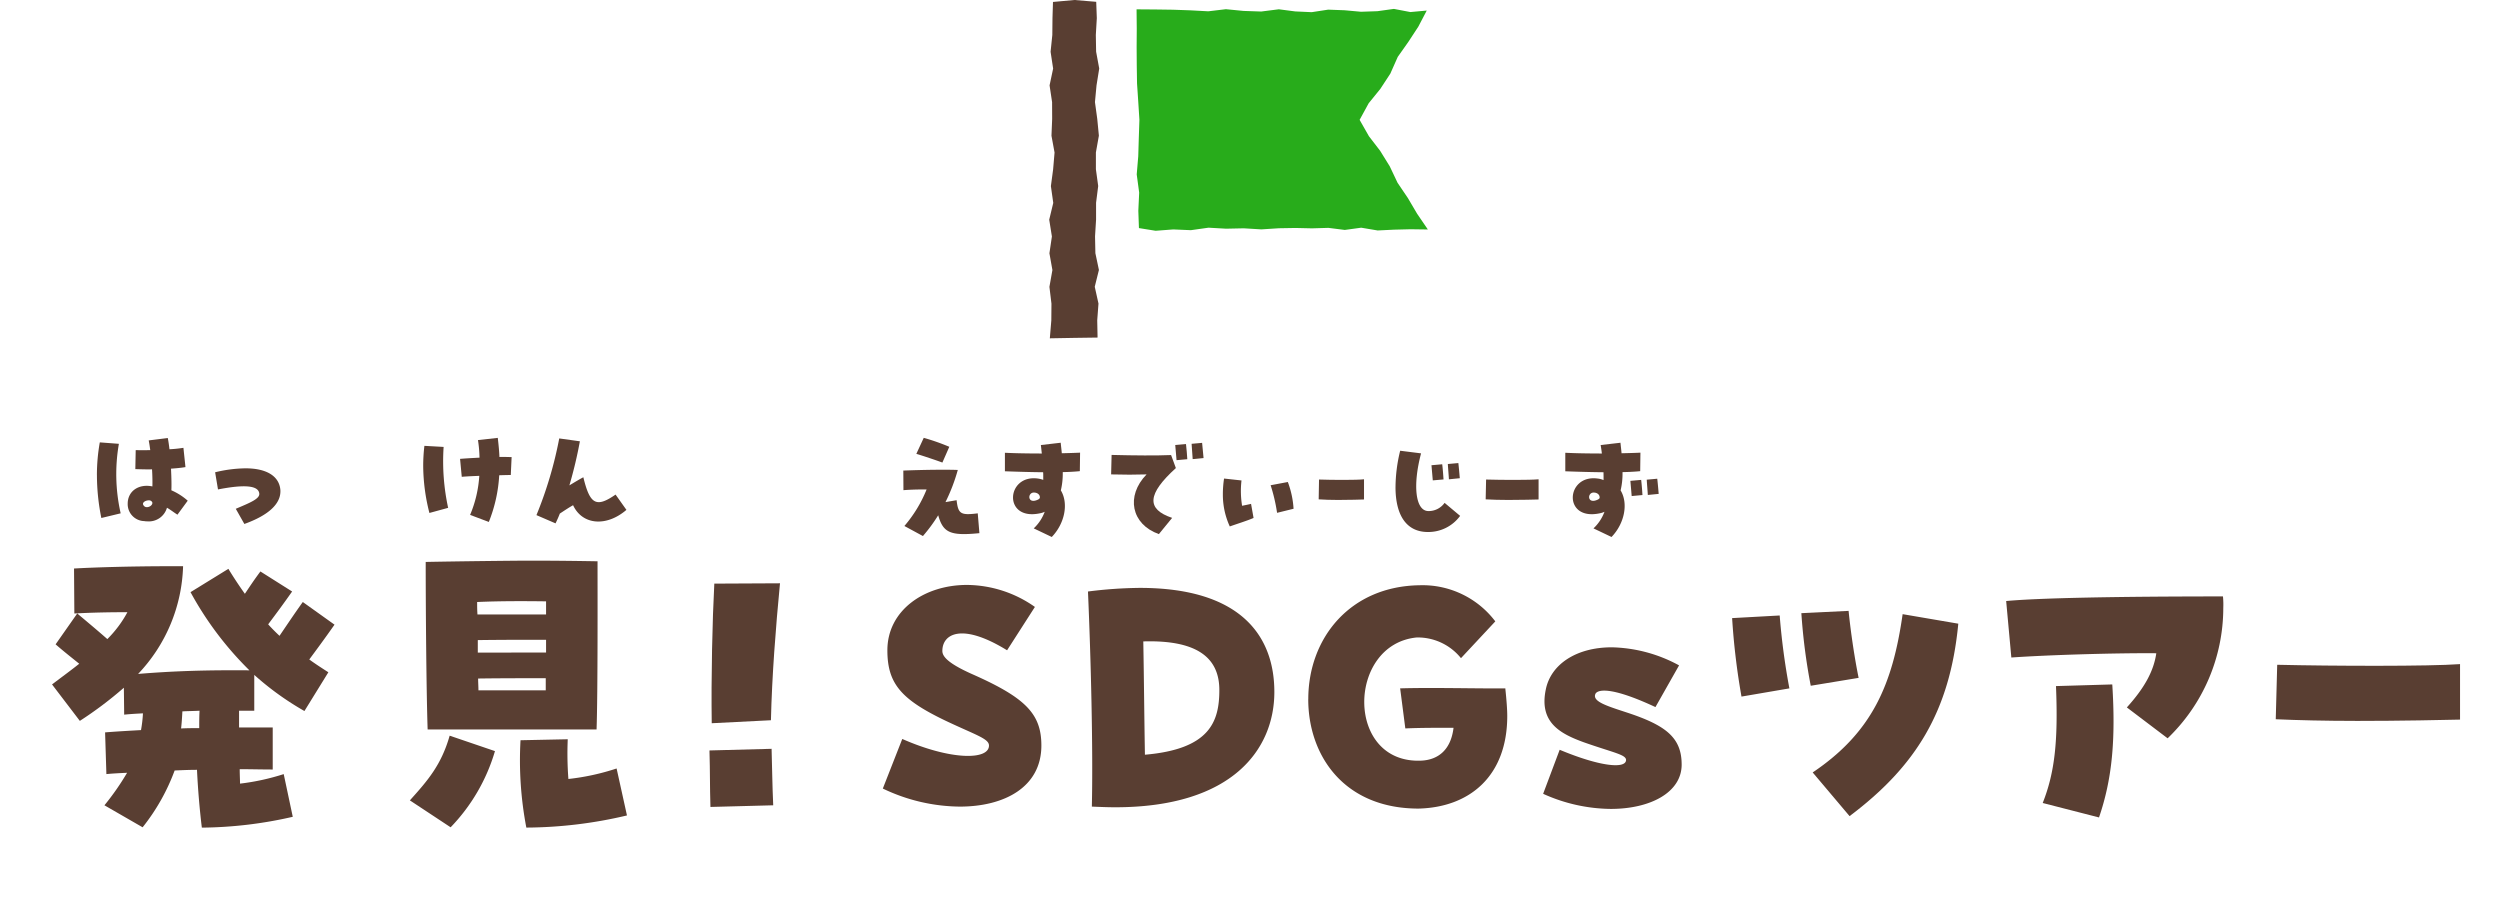 <svg xmlns="http://www.w3.org/2000/svg" xmlns:xlink="http://www.w3.org/1999/xlink" width="335" height="121.169" viewBox="0 0 335 121.169">
  <defs>
    <clipPath id="clip-path">
      <rect id="長方形_596" data-name="長方形 596" width="335" height="64" fill="none"/>
    </clipPath>
    <clipPath id="clip-path-2">
      <rect id="長方形_5744" data-name="長方形 5744" width="101.222" height="13.286" fill="none"/>
    </clipPath>
  </defs>
  <g id="グループ_17295" data-name="グループ 17295" transform="translate(-20 -4470.549)">
    <g id="グループ_17294" data-name="グループ 17294" transform="translate(4996.472 13457.219)">
      <g id="グループ_1526" data-name="グループ 1526" transform="translate(-4976.472 -8929.5)">
        <g id="グループ_1525" data-name="グループ 1525" transform="translate(0)" clip-path="url(#clip-path)">
          <path id="パス_16111" data-name="パス 16111" d="M95.022,48.487c-1,0-2,.044-2.992.088a27.423,27.423,0,0,1-4.293,7.612l-5.116-2.948a34.713,34.713,0,0,0,3.036-4.357c-.91.044-1.864.088-2.775.176l-.174-5.589c1.648-.132,3.253-.219,4.813-.307a17.661,17.661,0,0,0,.26-2.244c-.823.043-1.648.087-2.515.175l-.042-3.608a51.018,51.018,0,0,1-5.9,4.444L75.6,37.044c1.388-1.055,2.6-1.936,3.642-2.772-1.084-.88-2-1.584-3.165-2.6l2.9-4.136c1.518,1.276,2.732,2.288,4.033,3.432A15.276,15.276,0,0,0,85.7,27.364c-2.34,0-4.768.044-7.111.176l-.043-6.03c3.122-.175,8.065-.307,12.879-.307h1.734a21.834,21.834,0,0,1-6.027,14.433c4.855-.4,9.279-.528,14.915-.483a44.589,44.589,0,0,1-7.891-10.474l5.072-3.125c.781,1.277,1.518,2.377,2.211,3.345.651-.968,1.258-1.893,2.082-2.992l4.249,2.684c-1.17,1.672-2.124,2.949-3.208,4.4.476.528,1,1.055,1.518,1.54,1.17-1.716,1.952-2.9,3.121-4.532l4.25,3.036c-1.388,1.98-2.471,3.432-3.382,4.664.78.572,1.6,1.1,2.557,1.717l-3.207,5.192a38.769,38.769,0,0,1-6.721-4.841v4.8h-2.038v2.244h4.51v5.633c-1.519,0-2.992-.044-4.423-.044,0,.748.043,1.408.043,1.937a31.016,31.016,0,0,0,5.854-1.277l1.213,5.721a56.342,56.342,0,0,1-12.184,1.452c-.3-2.464-.521-5.061-.65-7.744m.3-5.589c0-.793,0-1.541.043-2.333-.78.044-1.561.044-2.3.088-.043.793-.087,1.541-.174,2.289.824-.044,1.6-.044,2.428-.044" transform="translate(-68.626 -2.5)" fill="#593e32"/>
          <path id="パス_16112" data-name="パス 16112" d="M124.218,52.579c2.341-2.6,4.206-4.708,5.332-8.669l6.071,2.068a24.678,24.678,0,0,1-5.941,10.209Zm2.124-31.949c4.206-.087,12.184-.175,13.918-.175,3.426,0,6.763.044,9.106.088,0,3.7.043,17.47-.13,22.531H126.6c-.174-5.017-.26-16.5-.26-22.444m16.129,7.042V25.911c-2.948-.044-6.33-.044-9.236.089,0,.527,0,1.1.044,1.672Zm0,5.1V31.06c-2.732,0-6.416,0-9.148.044v1.672Zm-.043,5.061V36.209c-2.645,0-6.244,0-9.061.044,0,.528.043,1.056.043,1.584Zm-3.382,6.689,6.33-.132a44.918,44.918,0,0,0,.087,5.324,31.423,31.423,0,0,0,6.46-1.408l1.388,6.293a59.567,59.567,0,0,1-13.484,1.628,47.943,47.943,0,0,1-.78-11.7" transform="translate(-69.296 -2.5)" fill="#593e32"/>
          <path id="パス_16113" data-name="パス 16113" d="M164.925,45.89l8.326-.219c.088,2.992.088,4.576.217,7.568l-8.411.221c-.088-2.949-.043-4.577-.131-7.57m.651-22.355,8.8-.044c-.563,5.809-1.084,12.542-1.214,18.351l-7.934.4c-.087-6.2.087-13.862.346-18.7" transform="translate(-69.858 -2.5)" fill="#593e32"/>
          <path id="パス_16114" data-name="パス 16114" d="M191.087,44.35c6.5,2.86,11.62,2.86,11.62.88,0-.924-1.778-1.408-5.766-3.3-5.984-2.86-7.849-4.973-7.849-9.461,0-5.325,4.9-8.758,10.668-8.758a15.978,15.978,0,0,1,9.1,2.949l-3.729,5.809c-6.07-3.741-8.672-2.2-8.672.088,0,.66.564,1.584,4.033,3.124,7.154,3.169,9.235,5.325,9.235,9.55,0,5.589-4.985,8.184-10.926,8.184a24.255,24.255,0,0,1-10.32-2.419Z" transform="translate(-70.183 -2.5)" fill="#593e32"/>
          <path id="パス_16115" data-name="パス 16115" d="M216.356,24.592a58.52,58.52,0,0,1,6.937-.485c13.616,0,18.038,6.513,18.038,13.95,0,7.614-5.55,15.447-21.333,15.447-1,0-2.037-.044-3.122-.089.175-7.613-.129-19.891-.52-28.823m7.414,6.688c.087,4.841.13,10.121.217,15.183,8.672-.748,9.972-4.4,9.972-8.67,0-4.181-2.775-6.733-10.189-6.513" transform="translate(-70.568 -2.5)" fill="#593e32"/>
          <path id="パス_16116" data-name="パス 16116" d="M246.291,39.025c0-8.186,5.594-15.138,14.916-15.271a12.229,12.229,0,0,1,10.145,4.841l-4.6,4.929a7.429,7.429,0,0,0-5.94-2.772c-9.366.924-9.583,17.03.693,16.5,2.211-.131,3.9-1.452,4.25-4.4-2.254,0-4.552,0-6.461.088l-.693-5.369c4.6-.132,10.32.044,14.091,0,.175,1.672.261,2.86.261,3.7,0,8.01-4.986,12.235-11.881,12.41-10.017,0-14.786-7.129-14.786-14.654" transform="translate(-70.981 -2.5)" fill="#593e32"/>
          <path id="パス_16117" data-name="パス 16117" d="M280.417,45.8c5.377,2.244,8.716,2.552,8.889,1.452.13-.792-1.56-1.013-5.68-2.465-3.121-1.143-5.984-2.64-5.073-7.041.651-3.343,4.032-5.676,8.844-5.676a19.653,19.653,0,0,1,9.019,2.42l-3.165,5.589c-6.416-2.993-7.892-2.245-8.065-1.716-.346.967,1.474,1.54,4.163,2.42,5.247,1.716,7.415,3.344,7.415,7,0,3.742-4.206,5.942-9.5,5.942a22.418,22.418,0,0,1-9.062-2.025Z" transform="translate(-71.421 -2.5)" fill="#593e32"/>
          <path id="パス_16118" data-name="パス 16118" d="M303.879,28.156l6.374-.352a91.331,91.331,0,0,0,1.3,9.769l-6.418,1.1a93.447,93.447,0,0,1-1.256-10.518m9.278-.66,6.33-.308c.26,2.64.781,6.249,1.344,8.977l-6.416,1.057a78.912,78.912,0,0,1-1.258-9.726m1.518,21.343c7.978-5.369,10.71-11.794,12.053-21.211l7.458,1.276c-1.126,11.749-5.68,19.1-14.568,25.788Z" transform="translate(-71.775 -2.5)" fill="#593e32"/>
          <path id="パス_16119" data-name="パス 16119" d="M357.287,40.125c2.386-2.639,3.6-4.883,3.946-7.26-5.246-.045-14.4.219-19.425.572l-.693-7.569c4.249-.4,14.612-.618,29.051-.618a11.121,11.121,0,0,1,.043,1.542,24.235,24.235,0,0,1-7.458,17.471ZM346.013,52.931c1.6-4.049,2.081-8.229,1.778-15.666l7.544-.221c.476,7.526-.043,12.762-1.778,17.824Z" transform="translate(-72.289 -2.5)" fill="#593e32"/>
          <path id="パス_16120" data-name="パス 16120" d="M388.358,41.93c-3.822,0-7.647-.088-10.612-.22l.194-7.3c7.413.175,20.4.219,24.5-.089v7.436c-1.873.045-7.92.177-14.085.177" transform="translate(-72.795 -2.5)" fill="#593e32"/>
        </g>
      </g>
      <g id="グループ_17285" data-name="グループ 17285" transform="translate(-4855.427 -8928)">
        <g id="グループ_17237" data-name="グループ 17237" clip-path="url(#clip-path-2)">
          <path id="パス_60955" data-name="パス 60955" d="M.144,11.814a17.66,17.66,0,0,0,2.978-4.9c-1.3,0-2.289.032-3.106.1L0,4.386c2.817-.111,5.955-.143,7.3-.08A24.342,24.342,0,0,1,5.65,8.612l1.49-.256c.208,1.841.543,2.049,2.833,1.761l.223,2.657c-3.889.384-4.865-.048-5.521-2.4a21.338,21.338,0,0,1-2.049,2.785Zm1.6-9.668L2.737,0A29.534,29.534,0,0,1,6.163,1.2L5.234,3.314C4.562,3.058,2.609,2.4,1.745,2.146" transform="translate(0 0)" fill="#593e32"/>
          <path id="パス_60956" data-name="パス 60956" d="M17.475,12.132a5.8,5.8,0,0,0,1.472-2.224,2.573,2.573,0,0,1-.656.208c-4.978,1.041-4.514-5.266-.24-4.658a3.489,3.489,0,0,1,.7.176c0-.64,0-.816-.016-1.024-1.68-.017-3.329-.064-5.122-.128V2c1.217.064,2.993.1,4.946.1-.047-.383-.08-.767-.127-1.135L21.092.656c.032.4.1.881.144,1.409.672-.017,1.441-.032,2.45-.08l-.033,2.48c-.608.065-1.44.113-2.289.128a9.749,9.749,0,0,1-.256,2.45c1.057,1.745.529,4.433-1.216,6.243Zm.816-4.065c.064-.416-.288-.736-.8-.736-.881,0-.881,1.632.56.944a.584.584,0,0,0,.24-.208" transform="translate(0 0)" fill="#593e32"/>
          <path id="パス_60957" data-name="パス 60957" d="M32.6,4.9c-1.393.048-3.122.048-4.754,0l.063-2.61c3.186.08,5.987.1,7.972.017l.64,1.744c-3.841,3.489-3.986,5.506-.5,6.675L34.244,12.9c-3.7-1.313-4.466-5.106-1.648-8M36.437.961,37.878.833c.08.608.144,1.569.176,2.032l-1.441.128c-.032-.383-.1-1.135-.176-2.032M38.63.8,40.038.673c.048.4.128,1.232.193,2.032l-1.457.145c-.032-.593-.112-1.473-.144-2.049" transform="translate(0 0)" fill="#593e32"/>
          <path id="パス_60958" data-name="パス 60958" d="M42.819,7.6a13.82,13.82,0,0,1,.16-2.145l2.337.256a12.278,12.278,0,0,0,.08,3.394c.384-.08.736-.145,1.2-.257l.336,1.889c-.9.385-2.145.768-3.186,1.136A10.155,10.155,0,0,1,42.819,7.6m6.4-1.249,2.305-.432a12.171,12.171,0,0,1,.768,3.585l-2.209.545a22.941,22.941,0,0,0-.864-3.7" transform="translate(0 0)" fill="#593e32"/>
          <path id="パス_60959" data-name="パス 60959" d="M58.268,8.323c-.94,0-1.881-.031-2.61-.08l.047-2.656c1.825.063,5.02.08,6.028-.033V8.26c-.461.015-1.948.063-3.465.063" transform="translate(0 0)" fill="#593e32"/>
          <path id="パス_60960" data-name="パス 60960" d="M65.954,6.579a20.9,20.9,0,0,1,.624-4.85l2.8.352c-1.136,4.29-.768,7.732.993,7.732a2.616,2.616,0,0,0,2.16-1.1l2.081,1.744a5.274,5.274,0,0,1-4.321,2.161c-2.8,0-4.338-2.128-4.338-6.034m4.818-2.913,1.44-.128c.08.608.145,1.569.177,2.032L70.948,5.7c-.032-.383-.1-1.135-.176-2.032m2.193-.16,1.408-.128c.048.4.128,1.232.193,2.032l-1.457.145c-.032-.593-.112-1.473-.144-2.049" transform="translate(0 0)" fill="#593e32"/>
          <path id="パス_60961" data-name="パス 60961" d="M81.082,8.323c-1.1,0-2.195-.031-3.047-.08l.057-2.656c2.128.063,5.857.08,7.033-.033V8.26c-.538.015-2.273.063-4.043.063" transform="translate(0 0)" fill="#593e32"/>
          <path id="パス_60962" data-name="パス 60962" d="M92.482,12.133a5.8,5.8,0,0,0,1.473-2.224,2.681,2.681,0,0,1-.656.208c-4.978,1.041-4.514-5.266-.24-4.659a2.4,2.4,0,0,1,.768.209c.016-.336,0-.688,0-1.056-1.728-.017-3.394-.065-5.122-.128V2c1.232.065,2.978.1,4.9.1-.048-.447-.1-.752-.16-1.136L96.1.657c.032.4.1.881.144,1.409.7-.017,1.521-.032,2.529-.08l-.032,2.48c-.624.065-1.488.113-2.369.128a9.735,9.735,0,0,1-.256,2.449c1.057,1.746.528,4.434-1.217,6.244ZM93.3,8.084c.064-.432-.288-.752-.8-.752-.881,0-.881,1.632.56.944a.7.7,0,0,0,.24-.192m4.13-2.321,1.44-.128c.08.609.145,1.569.176,2.032L97.6,7.8c-.032-.384-.095-1.136-.175-2.033m2.192-.16,1.409-.128c.048.4.128,1.232.192,2.032l-1.456.145c-.033-.592-.113-1.473-.145-2.049" transform="translate(0 0)" fill="#593e32"/>
        </g>
      </g>
      <path id="パス_61135" data-name="パス 61135" d="M86.514,10.394A25.2,25.2,0,0,1,86.9,5.976l2.559.193a23.726,23.726,0,0,0,.239,9.315l-2.59.625a29,29,0,0,1-.591-5.715m6.348,6.131A2.274,2.274,0,0,1,90.639,14.2c0-1.681,1.455-2.705,3.31-2.322.017-.671,0-1.488-.048-2.288-.639.016-1.374,0-2.239-.032l.049-2.545c.591.016,1.262.016,1.95,0-.08-.593-.143-.993-.208-1.3l2.56-.32c.08.416.16.944.223,1.505a17.053,17.053,0,0,0,1.871-.192L98.38,9.29c-.593.1-1.233.16-1.936.208.064,1.344.08,2.241.048,2.9a8.239,8.239,0,0,1,2.191,1.393l-1.376,1.873c-.351-.208-.943-.673-1.407-.929a2.525,2.525,0,0,1-2.638,1.825,2.235,2.235,0,0,1-.4-.032m.368-1.873c.383,0,.8-.336.7-.656a.479.479,0,0,0-.432-.256c-.463-.017-1.054.32-.7.72a.48.48,0,0,0,.432.192" transform="translate(-5050 -8933.368)" fill="#593e32"/>
      <path id="パス_61136" data-name="パス 61136" d="M105.122,14.876c1.967-.832,3.214-1.344,3.15-2.032-.1-1.089-1.934-1.265-5.533-.561l-.384-2.3a17.9,17.9,0,0,1,4.078-.529c2.767,0,4.446,1.009,4.654,2.785a1.949,1.949,0,0,1,.016.3c0,1.73-1.664,3.233-4.83,4.37Z" transform="translate(-5050 -8933.368)" fill="#593e32"/>
      <path id="パス_61137" data-name="パス 61137" d="M126.061,9.194a22.494,22.494,0,0,1,.16-2.753l2.575.144a29.411,29.411,0,0,0,.606,8.163l-2.51.688a25.928,25.928,0,0,1-.831-6.242m6.284,6.5a16,16,0,0,0,1.231-5.233c-.735.031-1.55.063-2.35.128L131,8.185c.607-.048,1.392-.1,2.606-.16a17.351,17.351,0,0,0-.207-2.353l2.654-.3c.113.961.193,1.809.224,2.561.512-.015,1.056,0,1.631.016l-.111,2.4c-.464,0-.992.016-1.551.033a19.765,19.765,0,0,1-1.392,6.257Z" transform="translate(-5045.823 -8933.368)" fill="#593e32"/>
      <path id="パス_61138" data-name="パス 61138" d="M141.455,15.724a53.459,53.459,0,0,0,3.054-10.276l2.767.384a58.084,58.084,0,0,1-1.407,5.907c.927-.561,1.439-.864,1.87-1.089.88,3.649,1.728,4.114,4.319,2.322l1.454,2.049c-2.686,2.305-5.916,2.032-7.147-.625-.545.305-1.072.656-1.776,1.12-.16.416-.351.849-.576,1.312Z" transform="translate(-5046.043 -8933.368)" fill="#593e32"/>
    </g>
    <path id="パス_61139" data-name="パス 61139" d="M194.333,38.3l-2.324-.032-2.205.056-2.2.107-2.2-.37-2.2.3-2.2-.277-2.207.064-2.208-.051-2.209.038-2.36.151-2.36-.143-2.361.051-2.36-.134-2.36.333-2.362-.1-2.364.18-2.235-.36-.082-2.313.114-2.439-.329-2.438.205-2.435.074-2.442.082-2.441-.156-2.439-.163-2.439-.037-2.439-.016-2.44.016-2.442L155.3,8.8l2.531.019,2.36.033,2.361.083,2.36.128,2.36-.282,2.362.232L172,9.093l2.364-.3,2.2.287,2.205.1,2.205-.338,2.2.082,2.2.2,2.2-.075,2.207-.308,2.208.423,2.194-.2-1.13,2.158-1.34,2.046-1.412,2-1,2.251-1.342,2.047L186.4,21.39l-1.212,2.219,1.248,2.193,1.5,1.951,1.286,2.075,1.053,2.219,1.373,2.029,1.243,2.11Z" transform="translate(17 4463)" fill="#28ac1b"/>
    <path id="パス_61140" data-name="パス 61140" d="M150.075,52.782l-3.107.043-3.291.059.2-2.4.018-2.249-.272-2.249.4-2.249-.4-2.249.332-2.25-.359-2.25.541-2.25-.317-2.248.3-2.25.191-2.248-.413-2.249.092-2.251-.009-2.25-.337-2.251.476-2.25-.34-2.25.232-2.252.022-2.254L144.1,7.81l2.879-.261,2.914.243.08,2.189-.132,2.249.039,2.249.415,2.25-.36,2.249-.211,2.25.307,2.25.219,2.25-.4,2.248v2.25l.307,2.248-.284,2.248v2.251l-.138,2.25.046,2.251.473,2.248-.558,2.25.5,2.252-.168,2.253Z" transform="translate(17 4463)" fill="#593e32"/>
  </g>
</svg>

